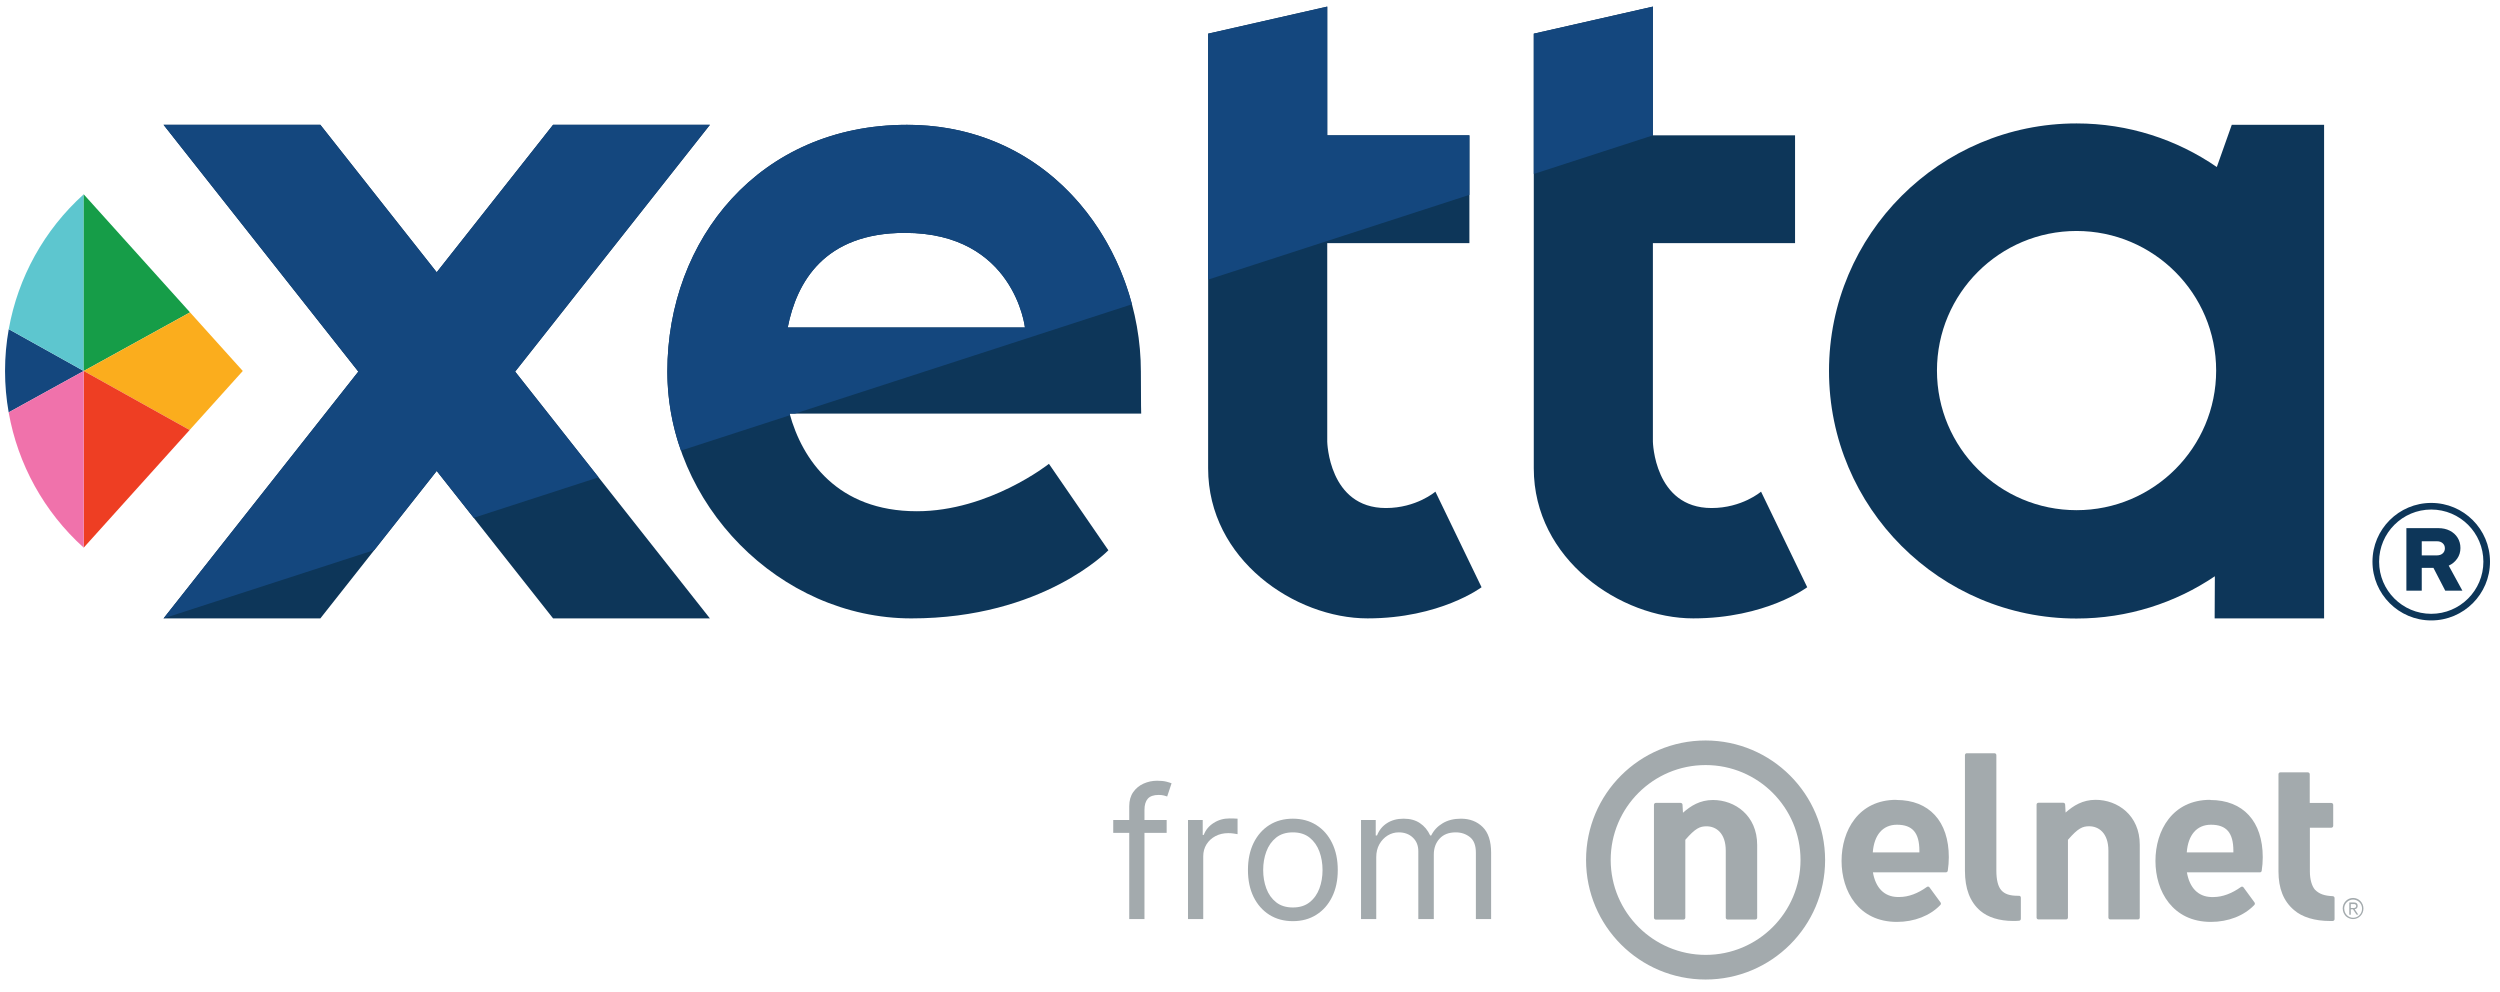 <svg xmlns="http://www.w3.org/2000/svg" width="184" height="73" viewBox="0 0 184 73" fill="none"><path fill-rule="evenodd" clip-rule="evenodd" d="M58.116 30.442C59.039 33.828 61.619 37.627 67.481 37.627C72.805 37.627 77.202 34.138 77.202 34.138L81.576 40.5C81.576 40.5 76.764 45.514 67.076 45.514C57.387 45.514 49.116 37.103 49.116 27.35C49.116 17.598 55.914 9.187 66.751 9.187C77.588 9.187 83.969 18.474 83.969 27.35C83.969 29.875 83.992 30.442 83.992 30.442H58.116ZM57.976 24.103H75.436C75.436 24.103 74.655 17.14 66.6 17.14C60.656 17.14 58.63 20.779 57.976 24.103Z" fill="#0D3659"></path><path fill-rule="evenodd" clip-rule="evenodd" d="M26.372 27.35L12.037 9.187H23.578L32.142 20.039L40.707 9.187H52.248L37.913 27.35L52.248 45.514H40.707L32.142 34.662L23.578 45.514H12.037L26.372 27.35Z" fill="#0D3659"></path><path fill-rule="evenodd" clip-rule="evenodd" d="M97.685 17.897V32.507C97.685 32.507 97.782 37.391 102.002 37.391C104.249 37.391 105.645 36.185 105.645 36.185L109.043 43.221C109.043 43.221 105.988 45.513 100.653 45.513C95.317 45.513 88.918 41.188 88.918 34.464V2.478L97.685 0.486V9.96H108.148V17.897H97.685Z" fill="#0D3659"></path><path fill-rule="evenodd" clip-rule="evenodd" d="M121.653 17.897V32.507C121.653 32.507 121.75 37.391 125.97 37.391C128.217 37.391 129.613 36.185 129.613 36.185L133.012 43.221C133.012 43.221 129.957 45.513 124.621 45.513C119.286 45.513 112.886 41.188 112.886 34.464V2.478L121.653 0.486V9.96H132.116V17.897H121.653Z" fill="#0D3659"></path><path fill-rule="evenodd" clip-rule="evenodd" d="M12.037 45.514L26.372 27.35L12.037 9.187H23.578L32.142 20.039L40.707 9.187H52.248L37.913 27.35L44.053 35.13L34.864 38.11L32.142 34.662L27.548 40.483L12.037 45.514Z" fill="#14477E"></path><path fill-rule="evenodd" clip-rule="evenodd" d="M50.116 33.163C49.47 31.324 49.117 29.366 49.117 27.35C49.117 17.598 55.914 9.187 66.751 9.187C75.564 9.187 81.429 15.328 83.314 22.395L58.505 30.442H58.116C58.127 30.48 58.137 30.519 58.148 30.558L50.116 33.163ZM57.976 24.104H75.436C75.436 24.104 74.655 17.14 66.6 17.14C60.656 17.14 58.63 20.779 57.976 24.104Z" fill="#14477E"></path><path fill-rule="evenodd" clip-rule="evenodd" d="M88.918 20.578V2.478L97.685 0.486V9.961H108.148V14.341L88.918 20.578Z" fill="#14477E"></path><path fill-rule="evenodd" clip-rule="evenodd" d="M112.886 12.804V2.478L121.653 0.486V9.961L112.886 12.804Z" fill="#14477E"></path><path fill-rule="evenodd" clip-rule="evenodd" d="M163.013 42.413C160.106 44.376 156.603 45.523 152.834 45.523C142.779 45.523 134.615 37.359 134.615 27.304C134.615 17.248 142.779 9.084 152.834 9.084C156.665 9.084 160.222 10.27 163.157 12.293L164.258 9.187H171.053V45.513H162.998L163.013 42.413ZM152.834 17C147.164 17 142.56 21.604 142.56 27.275C142.56 32.946 147.164 37.549 152.834 37.549C158.505 37.549 163.109 32.946 163.109 27.275C163.109 21.604 158.505 17 152.834 17Z" fill="#0D3659"></path><path fill-rule="evenodd" clip-rule="evenodd" d="M0.638 30.35C0.462 29.352 0.371 28.333 0.371 27.304C0.371 26.264 0.463 25.235 0.644 24.227L6.163 27.304L0.638 30.35Z" fill="#14477E"></path><path fill-rule="evenodd" clip-rule="evenodd" d="M0.644 24.227C1.323 20.425 3.248 16.923 6.161 14.3L6.163 14.303V27.304L0.644 24.227Z" fill="#5DC6CF"></path><path fill-rule="evenodd" clip-rule="evenodd" d="M6.163 14.303L13.986 22.991L6.163 27.304V14.303Z" fill="#169D48"></path><path fill-rule="evenodd" clip-rule="evenodd" d="M13.986 22.991L17.869 27.304L13.957 31.649L6.163 27.304L13.986 22.991Z" fill="#FBAD1D"></path><path fill-rule="evenodd" clip-rule="evenodd" d="M13.957 31.649L6.163 40.305V27.304L13.957 31.649Z" fill="#EE3E23"></path><path fill-rule="evenodd" clip-rule="evenodd" d="M6.163 40.305L6.161 40.308C3.24 37.678 1.312 34.164 0.638 30.351L6.163 27.304V40.305Z" fill="#F072AB"></path><path d="M177.11 43.473V38.871H179.464C179.779 38.871 180.06 38.933 180.305 39.058C180.551 39.183 180.742 39.356 180.88 39.577C181.019 39.799 181.088 40.052 181.088 40.337C181.088 40.626 181.009 40.885 180.851 41.112C180.693 41.34 180.485 41.514 180.226 41.632L181.232 43.473H179.97L179.102 41.796H178.241V43.473H177.11ZM178.241 40.876H179.359C179.534 40.876 179.675 40.828 179.783 40.731C179.89 40.635 179.944 40.51 179.944 40.356C179.944 40.203 179.89 40.078 179.783 39.982C179.675 39.885 179.534 39.837 179.359 39.837H178.241V40.876Z" fill="#0D3659"></path><path fill-rule="evenodd" clip-rule="evenodd" d="M178.939 37.015C181.327 37.015 183.264 38.953 183.264 41.34C183.264 43.727 181.327 45.664 178.939 45.664C176.552 45.664 174.614 43.727 174.614 41.34C174.614 38.953 176.552 37.015 178.939 37.015ZM178.939 37.502C176.821 37.502 175.102 39.222 175.102 41.34C175.102 43.457 176.821 45.177 178.939 45.177C181.057 45.177 182.777 43.457 182.777 41.34C182.777 39.222 181.057 37.502 178.939 37.502Z" fill="#0D3659"></path><path d="M171.694 65.959C171.069 65.929 170.699 65.799 170.383 65.484C170.144 65.207 170.007 64.715 170.007 64.136V60.92H171.587C171.664 60.916 171.724 60.856 171.724 60.78V59.236C171.724 59.16 171.664 59.1 171.587 59.097H169.997V56.984C169.997 56.908 169.938 56.848 169.861 56.845H167.832C167.755 56.845 167.696 56.905 167.696 56.981V64.133C167.696 65.394 168.068 66.328 168.84 66.98C169.429 67.499 170.367 67.785 171.484 67.785H171.691C171.764 67.782 171.824 67.722 171.824 67.646V66.099C171.827 66.026 171.767 65.963 171.694 65.959Z" fill="#A3AAAD"></path><path d="M148.598 65.929H148.495C147.917 65.929 147.541 65.799 147.298 65.523C147.052 65.244 146.932 64.755 146.932 64.08V55.577C146.932 55.501 146.872 55.441 146.796 55.438H144.756C144.68 55.438 144.62 55.501 144.62 55.577V64.09C144.62 65.41 144.989 66.375 145.744 67.03C146.29 67.506 147.145 67.782 148.153 67.782C148.302 67.782 148.455 67.782 148.608 67.765C148.678 67.759 148.735 67.699 148.735 67.626V66.066C148.735 66.029 148.722 65.992 148.695 65.966C148.668 65.942 148.635 65.929 148.598 65.929Z" fill="#A3AAAD"></path><path d="M139.571 58.867C136.786 58.867 135.539 61.126 135.539 63.364C135.539 65.603 136.796 67.852 139.614 67.852C140.894 67.852 142.059 67.396 142.814 66.601C142.86 66.551 142.864 66.478 142.824 66.421L142.009 65.307C141.966 65.247 141.882 65.234 141.823 65.277C141.164 65.753 140.465 66.019 139.803 66.019C139.747 66.019 139.694 66.019 139.634 66.019C138.679 65.989 138.044 65.347 137.847 64.203H143.223C143.289 64.203 143.346 64.153 143.356 64.086C143.406 63.757 143.433 63.424 143.433 63.092C143.433 60.451 141.989 58.877 139.571 58.877M137.837 62.736C137.934 61.445 138.579 60.7 139.617 60.7C140.758 60.7 141.267 61.292 141.267 62.619C141.267 62.656 141.267 62.696 141.267 62.736H137.837Z" fill="#A3AAAD"></path><path d="M154.237 58.867C153.282 58.867 152.6 59.296 152.028 59.805L151.995 59.213C151.991 59.14 151.932 59.083 151.858 59.083H150.029C149.952 59.083 149.892 59.143 149.892 59.22V67.533C149.892 67.609 149.952 67.669 150.029 67.669H152.065C152.141 67.669 152.201 67.606 152.201 67.533V61.811C152.943 60.953 153.275 60.813 153.764 60.813C154.446 60.813 155.178 61.289 155.178 62.609V67.533C155.178 67.606 155.238 67.669 155.311 67.669H157.35C157.424 67.669 157.487 67.609 157.487 67.533V62.177C157.49 60.002 155.853 58.867 154.237 58.867Z" fill="#A3AAAD"></path><path d="M162.673 58.867C159.888 58.867 158.641 61.126 158.641 63.364C158.641 65.603 159.908 67.852 162.723 67.852C164.003 67.852 165.167 67.396 165.923 66.601C165.966 66.551 165.972 66.478 165.933 66.421L165.121 65.311C165.078 65.251 164.994 65.237 164.935 65.281C164.273 65.756 163.574 66.022 162.915 66.022C162.859 66.022 162.802 66.022 162.742 66.022C161.788 65.992 161.152 65.35 160.956 64.206H166.328C166.395 64.206 166.451 64.156 166.461 64.09C166.511 63.76 166.538 63.428 166.538 63.095C166.538 60.454 165.094 58.88 162.676 58.88M160.946 62.736C161.043 61.445 161.688 60.7 162.726 60.7C163.867 60.7 164.376 61.292 164.376 62.619C164.376 62.656 164.376 62.696 164.376 62.736H160.946Z" fill="#A3AAAD"></path><path d="M172.422 66.867C172.422 66.764 172.442 66.661 172.482 66.564C172.562 66.378 172.705 66.232 172.888 66.149C173.078 66.069 173.294 66.069 173.484 66.149C173.667 66.229 173.813 66.378 173.889 66.564C173.969 66.757 173.969 66.974 173.889 67.17C173.813 67.356 173.667 67.503 173.484 67.582C173.294 67.666 173.078 67.666 172.888 67.582C172.798 67.546 172.715 67.489 172.645 67.423C172.579 67.35 172.526 67.266 172.486 67.177C172.446 67.08 172.426 66.977 172.426 66.874M172.539 66.877C172.536 67.057 172.605 67.227 172.729 67.353C172.788 67.413 172.858 67.463 172.938 67.496C173.101 67.566 173.284 67.566 173.447 67.496C173.69 67.389 173.846 67.15 173.846 66.884C173.853 66.611 173.69 66.365 173.44 66.262C173.277 66.192 173.094 66.192 172.931 66.262C172.855 66.295 172.782 66.342 172.722 66.405C172.595 66.531 172.529 66.704 172.532 66.881M173.018 67.326H172.908V66.421H173.247C173.324 66.415 173.4 66.438 173.46 66.485C173.507 66.535 173.53 66.601 173.524 66.668C173.524 66.704 173.52 66.741 173.507 66.774C173.497 66.801 173.48 66.827 173.46 66.847C173.44 66.867 173.417 66.884 173.387 66.894C173.361 66.907 173.331 66.914 173.304 66.921L173.567 67.313H173.44L173.178 66.921H173.018V67.326ZM173.018 66.831H173.161C173.191 66.831 173.221 66.831 173.251 66.831C173.277 66.831 173.307 66.824 173.331 66.814C173.354 66.804 173.374 66.787 173.39 66.767C173.407 66.741 173.417 66.711 173.414 66.681C173.414 66.654 173.41 66.631 173.397 66.608C173.387 66.588 173.371 66.575 173.354 66.564C173.334 66.551 173.314 66.545 173.291 66.538C173.267 66.538 173.244 66.538 173.218 66.538H173.018V66.831Z" fill="#A3AAAD"></path><path d="M126.075 58.88C125.12 58.88 124.438 59.309 123.866 59.818L123.833 59.226C123.83 59.153 123.77 59.097 123.697 59.093H121.867C121.791 59.097 121.731 59.157 121.731 59.233V67.542C121.731 67.619 121.791 67.679 121.867 67.682H123.903C123.979 67.679 124.039 67.619 124.039 67.542V61.811C124.781 60.956 125.114 60.816 125.603 60.816C126.285 60.816 127.016 61.292 127.016 62.613V67.539C127.016 67.616 127.076 67.675 127.153 67.679H129.192C129.268 67.675 129.328 67.616 129.328 67.539V62.19C129.328 60.018 127.692 58.88 126.075 58.88Z" fill="#A3AAAD"></path><path d="M118.547 63.295C118.547 59.436 121.674 56.309 125.533 56.309C129.392 56.309 132.518 59.436 132.518 63.295C132.518 67.153 129.392 70.28 125.533 70.28C121.678 70.273 118.554 67.15 118.547 63.295ZM125.533 54.499C120.673 54.499 116.734 58.435 116.734 63.295C116.734 68.155 120.67 72.093 125.53 72.093C130.389 72.093 134.328 68.158 134.328 63.298V63.295C134.321 58.438 130.386 54.506 125.533 54.499Z" fill="#A3AAAD"></path><path d="M100.171 67.645V60.35H101.254V61.49H101.349C101.501 61.1 101.746 60.798 102.085 60.583C102.424 60.364 102.831 60.255 103.306 60.255C103.787 60.255 104.187 60.364 104.507 60.583C104.83 60.798 105.082 61.1 105.262 61.49H105.338C105.525 61.113 105.805 60.814 106.179 60.592C106.553 60.367 107.001 60.255 107.523 60.255C108.175 60.255 108.709 60.459 109.123 60.867C109.538 61.273 109.746 61.904 109.746 62.763V67.645H108.625V62.763C108.625 62.224 108.478 61.84 108.183 61.608C107.889 61.377 107.542 61.262 107.143 61.262C106.63 61.262 106.233 61.417 105.951 61.727C105.669 62.034 105.528 62.424 105.528 62.895V67.645H104.388V62.648C104.388 62.234 104.254 61.9 103.985 61.646C103.716 61.39 103.369 61.262 102.945 61.262C102.653 61.262 102.381 61.339 102.128 61.494C101.878 61.65 101.675 61.865 101.52 62.14C101.368 62.413 101.292 62.728 101.292 63.086V67.645H100.171Z" fill="#A3AAAD"></path><path d="M95.155 67.797C94.496 67.797 93.918 67.64 93.421 67.327C92.927 67.013 92.541 66.575 92.262 66.011C91.987 65.447 91.849 64.789 91.849 64.035C91.849 63.275 91.987 62.612 92.262 62.045C92.541 61.479 92.927 61.038 93.421 60.725C93.918 60.412 94.496 60.255 95.155 60.255C95.813 60.255 96.389 60.412 96.883 60.725C97.38 61.038 97.767 61.479 98.042 62.045C98.321 62.612 98.46 63.275 98.46 64.035C98.46 64.789 98.321 65.447 98.042 66.011C97.767 66.575 97.38 67.013 96.883 67.327C96.389 67.64 95.813 67.797 95.155 67.797ZM95.155 66.79C95.655 66.79 96.067 66.662 96.389 66.405C96.712 66.149 96.951 65.811 97.107 65.394C97.262 64.976 97.339 64.523 97.339 64.035C97.339 63.548 97.262 63.093 97.107 62.672C96.951 62.251 96.712 61.911 96.389 61.651C96.067 61.392 95.655 61.262 95.155 61.262C94.654 61.262 94.243 61.392 93.92 61.651C93.597 61.911 93.358 62.251 93.203 62.672C93.047 63.093 92.97 63.548 92.97 64.035C92.97 64.523 93.047 64.976 93.203 65.394C93.358 65.811 93.597 66.149 93.92 66.405C94.243 66.662 94.654 66.79 95.155 66.79Z" fill="#A3AAAD"></path><path d="M87.437 67.645V60.35H88.52V61.452H88.596C88.729 61.091 88.969 60.798 89.318 60.573C89.666 60.348 90.059 60.236 90.496 60.236C90.578 60.236 90.681 60.237 90.804 60.241C90.928 60.244 91.021 60.248 91.085 60.255V61.395C91.046 61.385 90.96 61.371 90.823 61.352C90.69 61.33 90.549 61.319 90.401 61.319C90.046 61.319 89.729 61.393 89.451 61.542C89.175 61.688 88.957 61.89 88.795 62.15C88.637 62.406 88.558 62.699 88.558 63.028V67.645H87.437Z" fill="#A3AAAD"></path><path d="M85.866 60.35V61.3H81.934V60.35H85.866ZM83.112 67.645V59.343C83.112 58.925 83.21 58.577 83.406 58.298C83.602 58.02 83.857 57.811 84.171 57.671C84.484 57.532 84.815 57.462 85.163 57.462C85.439 57.462 85.664 57.485 85.838 57.529C86.012 57.573 86.142 57.614 86.227 57.652L85.904 58.621C85.847 58.602 85.768 58.578 85.667 58.55C85.569 58.522 85.439 58.507 85.277 58.507C84.907 58.507 84.639 58.601 84.475 58.788C84.313 58.974 84.233 59.248 84.233 59.609V67.645H83.112Z" fill="#A3AAAD"></path></svg>